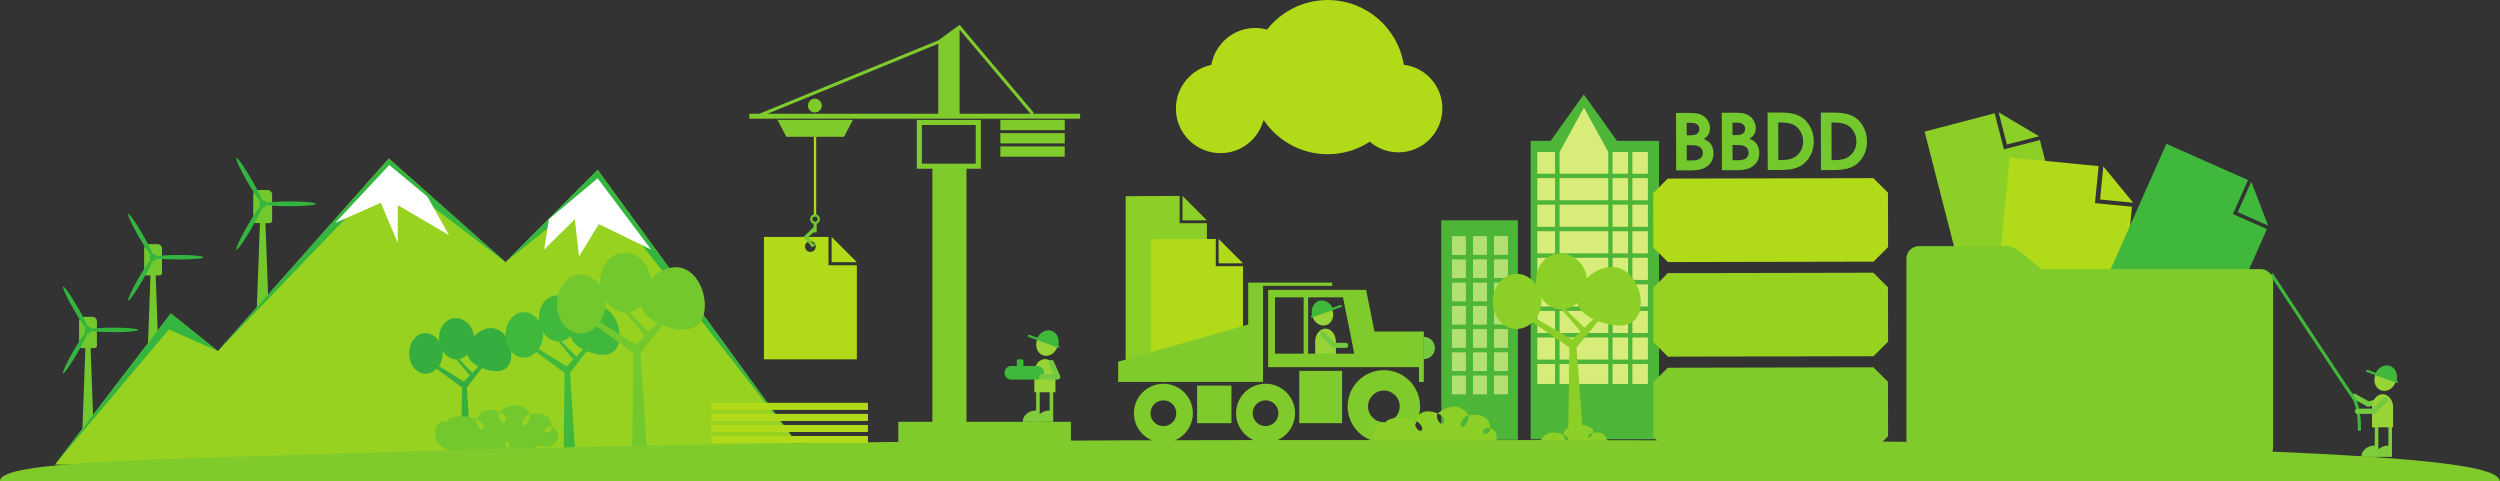 <?xml version="1.0" encoding="UTF-8" standalone="no"?>
<svg
   xmlns:dc="http://purl.org/dc/elements/1.1/"
   xmlns:cc="http://creativecommons.org/ns#"
   xmlns:rdf="http://www.w3.org/1999/02/22-rdf-syntax-ns#"
   xmlns:svg="http://www.w3.org/2000/svg"
   xmlns="http://www.w3.org/2000/svg"
   viewBox="0 0 4387.413 844.493"
   height="844.493"
   width="4387.413"
   xml:space="preserve"
   id="svg2"
   version="1.1"><rect x="0" y="0" width="4387.413" height="844.493" fill="#333333" stroke="none"/><defs
     id="defs6" /><g
     transform="matrix(1.333,0,0,-1.333,0,844.493)"
     id="g10"><g
       transform="scale(0.1)"
       id="g12"><path
         id="path14"
         style="fill:#73c82e;fill-opacity:1;fill-rule:nonzero;stroke:none"
         d="m 3582.97,3433.08 c 0,-34.18 -27.66,-35.49 -61.84,-35.49 h -125.16 c -34.13,0 -61.8,1.31 -61.8,35.49 v 338.86 c 0,34.18 27.67,61.93 61.8,61.93 h 125.16 c 34.18,0 61.84,-27.75 61.84,-61.93 v -338.86" /><path
         id="path16"
         style="fill:#73c82e;fill-opacity:1;fill-rule:nonzero;stroke:none"
         d="m 3546.23,1997.78 h -175.27 l 58.42,1593.94 h 58.44 l 58.41,-1593.94" /><path
         id="path18"
         style="fill:#34b540;fill-opacity:1;fill-rule:nonzero;stroke:none"
         d="m 3810.85,3620.08 c -192.34,0 -348.3,14.26 -348.3,31.74 0,17.4 155.96,31.67 348.3,31.67 192.26,0 348.13,-14.27 348.13,-31.67 0,-17.48 -155.87,-31.74 -348.13,-31.74" /><path
         id="path20"
         style="fill:#34b540;fill-opacity:1;fill-rule:nonzero;stroke:none"
         d="m 3313.7,3969.56 c 96.19,-166.39 161.9,-308.6 146.73,-317.39 -15.18,-8.69 -105.42,119.16 -201.57,285.73 -96.15,166.55 -161.83,308.59 -146.65,317.37 15.14,8.7 105.37,-119.24 201.49,-285.71" /><path
         id="path22"
         style="fill:#34b540;fill-opacity:1;fill-rule:nonzero;stroke:none"
         d="m 3258.9,3365.59 c 96.15,166.65 186.39,294.41 201.53,285.72 15.17,-8.62 -50.54,-150.82 -146.69,-317.38 -96.16,-166.47 -186.39,-294.52 -201.53,-285.73 -15.18,8.79 50.5,150.91 146.69,317.39" /><path
         id="path24"
         style="fill:#34b540;fill-opacity:1;fill-rule:nonzero;stroke:none"
         d="m 3460.43,3602.85 c -26.76,0 -48.45,21.75 -48.45,48.46 0,26.78 21.69,48.53 48.45,48.53 26.74,0 48.44,-21.75 48.44,-48.53 0,-26.71 -21.7,-48.46 -48.44,-48.46" /><path
         id="path26"
         style="fill:#73c82e;fill-opacity:1;fill-rule:nonzero;stroke:none"
         d="m 2132.94,2742.21 c 0,-32.16 -26.09,-33.47 -58.36,-33.47 h -118.24 c -32.23,0 -58.37,1.31 -58.37,33.47 v 320.08 c 0,32.28 26.14,58.45 58.37,58.45 h 118.24 c 32.27,0 58.36,-26.17 58.36,-58.45 v -320.08" /><path
         id="path28"
         style="fill:#73c82e;fill-opacity:1;fill-rule:nonzero;stroke:none"
         d="m 2098.23,1386.77 h -165.51 l 55.14,1505.32 h 55.19 l 55.18,-1505.32" /><path
         id="path30"
         style="fill:#34b540;fill-opacity:1;fill-rule:nonzero;stroke:none"
         d="m 2348.12,2918.95 c -181.62,0 -328.86,13.31 -328.86,29.85 0,16.52 147.24,29.91 328.86,29.91 181.61,0 328.85,-13.39 328.85,-29.91 0,-16.54 -147.24,-29.85 -328.85,-29.85" /><path
         id="path32"
         style="fill:#34b540;fill-opacity:1;fill-rule:nonzero;stroke:none"
         d="m 1878.66,3248.95 c 90.81,-157.25 152.87,-291.46 138.56,-299.72 -14.36,-8.27 -99.51,112.54 -190.4,269.79 -90.76,157.35 -152.77,291.65 -138.51,299.81 14.35,8.28 99.55,-112.54 190.35,-269.88" /><path
         id="path34"
         style="fill:#34b540;fill-opacity:1;fill-rule:nonzero;stroke:none"
         d="m 1826.91,2678.54 c 90.85,157.27 176.05,278.08 190.31,269.81 14.31,-8.26 -47.75,-142.39 -138.56,-299.62 -90.8,-157.35 -176,-278.24 -190.35,-269.98 -14.26,8.26 47.75,142.45 138.6,299.79" /><path
         id="path36"
         style="fill:#34b540;fill-opacity:1;fill-rule:nonzero;stroke:none"
         d="m 2017.22,2902.61 c -25.23,0 -45.76,20.52 -45.76,45.74 0,25.41 20.53,45.76 45.76,45.76 25.26,0 45.7,-20.35 45.7,-45.76 0,-25.22 -20.44,-45.74 -45.7,-45.74" /><path
         id="path38"
         style="fill:#73c82e;fill-opacity:1;fill-rule:nonzero;stroke:none"
         d="m 1276.04,1785.57 c 0,-32.36 -26.18,-33.66 -58.41,-33.66 h -118.28 c -32.23,0 -58.36,1.3 -58.36,33.66 v 319.9 c 0,32.25 26.13,58.36 58.36,58.36 h 118.28 c 32.23,0 58.41,-26.11 58.41,-58.36 v -319.9" /><path
         id="path40"
         style="fill:#73c82e;fill-opacity:1;fill-rule:nonzero;stroke:none"
         d="m 1241.29,429.84 h -165.51 l 55.14,1505.41 h 55.19 l 55.18,-1505.41" /><path
         id="path42"
         style="fill:#34b540;fill-opacity:1;fill-rule:nonzero;stroke:none"
         d="m 1491.18,1962.04 c -181.62,0 -328.82,13.41 -328.82,29.92 0,16.52 147.2,29.93 328.82,29.93 181.65,0 328.85,-13.41 328.85,-29.93 0,-16.51 -147.2,-29.92 -328.85,-29.92" /><path
         id="path44"
         style="fill:#34b540;fill-opacity:1;fill-rule:nonzero;stroke:none"
         d="m 1021.72,2292.2 c 90.81,-157.24 152.86,-291.63 138.55,-299.8 -14.35,-8.26 -99.54,112.55 -190.344,269.79 -90.805,157.34 -152.821,291.56 -138.547,299.82 14.34,8.18 99.539,-112.63 190.341,-269.81" /><path
         id="path46"
         style="fill:#34b540;fill-opacity:1;fill-rule:nonzero;stroke:none"
         d="m 969.926,1721.71 c 90.844,157.26 176.034,278.08 190.344,269.82 14.31,-8.18 -47.74,-142.48 -138.55,-299.64 C 930.918,1534.63 845.719,1413.74 831.379,1422 c -14.274,8.25 47.742,142.47 138.547,299.71" /><path
         id="path48"
         style="fill:#34b540;fill-opacity:1;fill-rule:nonzero;stroke:none"
         d="m 1160.27,1945.76 c -25.27,0 -45.79,20.53 -45.79,45.77 0,25.29 20.52,45.82 45.79,45.82 25.23,0 45.76,-20.53 45.76,-45.82 0,-25.24 -20.53,-45.77 -45.76,-45.77" /><path
         id="path50"
         style="fill:#97d221;fill-opacity:1;fill-rule:nonzero;stroke:none"
         d="M 10456.4,548.41 7868.3,4099.5 6655.26,2883.64 5118.95,4248.31 2868.72,1712.86 2248.83,2208.78 723.918,218.852 H 10456.4 V 548.41" /><g
         transform="scale(1.226)"
         id="g52"><path
           id="path54"
           style="fill:#4db538;fill-opacity:1;fill-rule:nonzero;stroke:none"
           d="m 16300,444.81 h -822.5 V 2801.68 H 16300 V 444.81" /></g><g
         transform="scale(1.184)"
         id="g56"><path
           id="path58"
           style="fill:#b3e072;fill-opacity:1;fill-rule:nonzero;stroke:none"
           d="m 16300,2516.19 h -155.1 v 207.95 h 155.1 v -207.95" /></g><g
         transform="scale(1.201)"
         id="g60"><path
           id="path62"
           style="fill:#b3e072;fill-opacity:1;fill-rule:nonzero;stroke:none"
           d="m 16300,2481.17 h -153 v 205.06 h 153 v -205.06" /></g><g
         transform="scale(1.218)"
         id="g64"><path
           id="path66"
           style="fill:#b3e072;fill-opacity:1;fill-rule:nonzero;stroke:none"
           d="m 16300,2447.11 h -151 v 202.25 h 151 v -202.25" /></g><g
         transform="scale(1.184)"
         id="g68"><path
           id="path70"
           style="fill:#b3e072;fill-opacity:1;fill-rule:nonzero;stroke:none"
           d="m 16300,2257.85 h -155.1 v 207.95 h 155.1 v -207.95" /></g><g
         transform="scale(1.201)"
         id="g72"><path
           id="path74"
           style="fill:#b3e072;fill-opacity:1;fill-rule:nonzero;stroke:none"
           d="m 16300,2226.43 h -153 v 205.06 h 153 v -205.06" /></g><g
         transform="scale(1.218)"
         id="g76"><path
           id="path78"
           style="fill:#b3e072;fill-opacity:1;fill-rule:nonzero;stroke:none"
           d="m 16300,2195.87 h -151 v 202.24 h 151 v -202.24" /></g><g
         transform="scale(1.184)"
         id="g80"><path
           id="path82"
           style="fill:#b3e072;fill-opacity:1;fill-rule:nonzero;stroke:none"
           d="m 16300,1999.6 h -155.1 v 207.86 H 16300 V 1999.6" /></g><g
         transform="scale(1.201)"
         id="g84"><path
           id="path86"
           style="fill:#b3e072;fill-opacity:1;fill-rule:nonzero;stroke:none"
           d="m 16300,1971.77 h -153 v 204.97 h 153 v -204.97" /></g><g
         transform="scale(1.218)"
         id="g88"><path
           id="path90"
           style="fill:#b3e072;fill-opacity:1;fill-rule:nonzero;stroke:none"
           d="m 16300,1944.71 h -151 v 202.16 h 151 v -202.16" /></g><g
         transform="scale(1.184)"
         id="g92"><path
           id="path94"
           style="fill:#b3e072;fill-opacity:1;fill-rule:nonzero;stroke:none"
           d="m 16300,1741.27 h -155.1 v 207.88 h 155.1 v -207.88" /></g><g
         transform="scale(1.201)"
         id="g96"><path
           id="path98"
           style="fill:#b3e072;fill-opacity:1;fill-rule:nonzero;stroke:none"
           d="m 16300,1717.04 h -153 v 204.98 h 153 v -204.98" /></g><g
         transform="scale(1.218)"
         id="g100"><path
           id="path102"
           style="fill:#b3e072;fill-opacity:1;fill-rule:nonzero;stroke:none"
           d="m 16300,1693.47 h -151 v 202.17 h 151 v -202.17" /></g><g
         transform="scale(1.184)"
         id="g104"><path
           id="path106"
           style="fill:#b3e072;fill-opacity:1;fill-rule:nonzero;stroke:none"
           d="m 16300,1482.85 h -155.1 v 207.97 h 155.1 v -207.97" /></g><g
         transform="scale(1.201)"
         id="g108"><path
           id="path110"
           style="fill:#b3e072;fill-opacity:1;fill-rule:nonzero;stroke:none"
           d="m 16300,1462.22 h -153 v 205.07 h 153 v -205.07" /></g><g
         transform="scale(1.218)"
         id="g112"><path
           id="path114"
           style="fill:#b3e072;fill-opacity:1;fill-rule:nonzero;stroke:none"
           d="m 16300,1442.15 h -151 v 202.25 h 151 v -202.25" /></g><g
         transform="scale(1.184)"
         id="g116"><path
           id="path118"
           style="fill:#b3e072;fill-opacity:1;fill-rule:nonzero;stroke:none"
           d="m 16300,1224.68 h -155.1 v 207.79 h 155.1 v -207.79" /></g><g
         transform="scale(1.201)"
         id="g120"><path
           id="path122"
           style="fill:#b3e072;fill-opacity:1;fill-rule:nonzero;stroke:none"
           d="m 16300,1207.64 h -153 v 204.9 h 153 v -204.9" /></g><g
         transform="scale(1.218)"
         id="g124"><path
           id="path126"
           style="fill:#b3e072;fill-opacity:1;fill-rule:nonzero;stroke:none"
           d="m 16300,1191.06 h -151 v 202.09 h 151 v -202.09" /></g><g
         transform="scale(1.184)"
         id="g128"><path
           id="path130"
           style="fill:#b3e072;fill-opacity:1;fill-rule:nonzero;stroke:none"
           d="m 16300,966.273 h -155.1 V 1174.21 H 16300 V 966.273" /></g><g
         transform="scale(1.201)"
         id="g132"><path
           id="path134"
           style="fill:#b3e072;fill-opacity:1;fill-rule:nonzero;stroke:none"
           d="m 16300,952.825 h -153 v 205.045 h 153 V 952.825" /></g><g
         transform="scale(1.218)"
         id="g136"><path
           id="path138"
           style="fill:#b3e072;fill-opacity:1;fill-rule:nonzero;stroke:none"
           d="m 16300,939.747 h -151 v 202.233 h 151 V 939.747" /></g><g
         transform="scale(1.34)"
         id="g140"><path
           id="path142"
           style="fill:#4db538;fill-opacity:1;fill-rule:nonzero;stroke:none"
           d="m 15234.6,3343.59 326.1,456.62 326.2,-456.62 H 16300 V 411.834 H 15038.9 V 3343.59 h 195.7" /></g><g
         transform="scale(1.315)"
         id="g144"><path
           id="path146"
           style="fill:#d8ec79;fill-opacity:1;fill-rule:nonzero;stroke:none"
           d="m 16144.8,3034.37 v -221.61 h 155.2 v 221.61 h -155.2" /></g><g
         transform="scale(1.315)"
         id="g148"><path
           id="path150"
           style="fill:#d8ec79;fill-opacity:1;fill-rule:nonzero;stroke:none"
           d="m 16144.8,2502.59 v -221.54 h 155.2 v 221.54 h -155.2" /></g><g
         transform="scale(1.256)"
         id="g152"><path
           id="path154"
           style="fill:#d8ec79;fill-opacity:1;fill-rule:nonzero;stroke:none"
           d="m 16300,1831.47 v 232.01 h -185.6 v -232.01 h 185.6" /></g><g
         transform="scale(1.299)"
         id="g156"><path
           id="path158"
           style="fill:#d8ec79;fill-opacity:1;fill-rule:nonzero;stroke:none"
           d="m 15806.6,2847.61 h 493.4 v 224.36 h -493.4 v -224.36" /></g><g
         transform="scale(1.256)"
         id="g160"><path
           id="path162"
           style="fill:#d8ec79;fill-opacity:1;fill-rule:nonzero;stroke:none"
           d="m 16114.4,2944.86 h 185.6 v 232.02 h -185.6 v -232.02" /></g><g
         transform="scale(1.256)"
         id="g164"><path
           id="path166"
           style="fill:#d8ec79;fill-opacity:1;fill-rule:nonzero;stroke:none"
           d="m 16300,2109.83 v 231.94 h -185.6 v -231.94 h 185.6" /></g><g
         transform="scale(1.256)"
         id="g168"><path
           id="path170"
           style="fill:#d8ec79;fill-opacity:1;fill-rule:nonzero;stroke:none"
           d="m 16300,2388.18 v 231.94 h -185.6 v -231.94 h 185.6" /></g><g
         transform="scale(1.256)"
         id="g172"><path
           id="path174"
           style="fill:#d8ec79;fill-opacity:1;fill-rule:nonzero;stroke:none"
           d="m 16300,2666.59 v 231.94 h -185.6 v -231.94 h 185.6" /></g><g
         transform="scale(1.315)"
         id="g176"><path
           id="path178"
           style="fill:#d8ec79;fill-opacity:1;fill-rule:nonzero;stroke:none"
           d="m 16144.8,2768.51 v -221.54 h 155.2 v 221.54 h -155.2" /></g><g
         transform="scale(1.299)"
         id="g180"><path
           id="path182"
           style="fill:#d8ec79;fill-opacity:1;fill-rule:nonzero;stroke:none"
           d="m 16300,2309.31 v 224.29 h -493.4 v -224.29 h 493.4" /></g><g
         transform="scale(1.299)"
         id="g184"><path
           id="path186"
           style="fill:#d8ec79;fill-opacity:1;fill-rule:nonzero;stroke:none"
           d="m 15806.6,2802.81 v -224.28 h 493.4 v 224.28 h -493.4" /></g><g
         transform="scale(1.331)"
         id="g188"><path
           id="path190"
           style="fill:#d8ec79;fill-opacity:1;fill-rule:nonzero;stroke:none"
           d="m 16300,3041.43 v 215.06 h -153.2 v -215.06 h 153.2" /></g><g
         transform="scale(1.299)"
         id="g192"><path
           id="path194"
           style="fill:#d8ec79;fill-opacity:1;fill-rule:nonzero;stroke:none"
           d="m 16300,2040.16 v 224.28 h -493.4 v -224.28 h 493.4" /></g><g
         transform="scale(1.315)"
         id="g196"><path
           id="path198"
           style="fill:#d8ec79;fill-opacity:1;fill-rule:nonzero;stroke:none"
           d="m 16144.8,2236.72 v -221.53 h 155.2 v 221.53 h -155.2" /></g><g
         transform="scale(1.315)"
         id="g200"><path
           id="path202"
           style="fill:#d8ec79;fill-opacity:1;fill-rule:nonzero;stroke:none"
           d="m 16300,1705.01 h -155.2 v -221.55 h 155.2 v 221.55" /></g><g
         transform="scale(1.315)"
         id="g204"><path
           id="path206"
           style="fill:#d8ec79;fill-opacity:1;fill-rule:nonzero;stroke:none"
           d="m 16144.8,1970.92 v -221.61 h 155.2 v 221.61 h -155.2" /></g><g
         transform="scale(1.299)"
         id="g208"><path
           id="path210"
           style="fill:#d8ec79;fill-opacity:1;fill-rule:nonzero;stroke:none"
           d="m 16300,1770.98 v 224.36 h -493.4 v -224.36 h 493.4" /></g><g
         transform="scale(1.299)"
         id="g212"><path
           id="path214"
           style="fill:#d8ec79;fill-opacity:1;fill-rule:nonzero;stroke:none"
           d="m 16300,1501.84 v 224.29 h -493.4 v -224.29 h 493.4" /></g><g
         transform="scale(1.331)"
         id="g216"><path
           id="path218"
           style="fill:#d8ec79;fill-opacity:1;fill-rule:nonzero;stroke:none"
           d="m 16146.8,1947.09 v -218.92 h 153.2 v 218.92 h -153.2" /></g><g
         transform="scale(1.299)"
         id="g220"><path
           id="path222"
           style="fill:#d8ec79;fill-opacity:1;fill-rule:nonzero;stroke:none"
           d="m 16300,3116.78 v 220.4 l -246.7,448.71 -246.7,-448.71 v -220.4 h 493.4" /></g><g
         transform="scale(1.256)"
         id="g224"><path
           id="path226"
           style="fill:#d8ec79;fill-opacity:1;fill-rule:nonzero;stroke:none"
           d="m 16114.4,1228.38 v -209.09 h 185.6 v 209.09 h -185.6" /></g><g
         transform="scale(1.331)"
         id="g228"><path
           id="path230"
           style="fill:#d8ec79;fill-opacity:1;fill-rule:nonzero;stroke:none"
           d="m 16146.8,2997.7 v -218.94 h 153.2 v 218.94 h -153.2" /></g><g
         transform="scale(1.315)"
         id="g232"><path
           id="path234"
           style="fill:#d8ec79;fill-opacity:1;fill-rule:nonzero;stroke:none"
           d="m 16300,3078.64 v 217.69 h -155.2 v -217.69 h 155.2" /></g><g
         transform="scale(1.256)"
         id="g236"><path
           id="path238"
           style="fill:#d8ec79;fill-opacity:1;fill-rule:nonzero;stroke:none"
           d="m 16300,3223.23 v 227.92 h -185.6 v -227.92 h 185.6" /></g><g
         transform="scale(1.331)"
         id="g240"><path
           id="path242"
           style="fill:#d8ec79;fill-opacity:1;fill-rule:nonzero;stroke:none"
           d="M 16146.8,1159.09 V 961.798 h 153.2 v 197.292 h -153.2" /></g><g
         transform="scale(1.256)"
         id="g244"><path
           id="path246"
           style="fill:#d8ec79;fill-opacity:1;fill-rule:nonzero;stroke:none"
           d="m 16300,1553.14 v 231.94 h -185.6 v -231.94 h 185.6" /></g><g
         transform="scale(1.299)"
         id="g248"><path
           id="path250"
           style="fill:#d8ec79;fill-opacity:1;fill-rule:nonzero;stroke:none"
           d="M 15806.6,1187.81 V 985.628 h 493.4 v 202.182 h -493.4" /></g><g
         transform="scale(1.315)"
         id="g252"><path
           id="path254"
           style="fill:#d8ec79;fill-opacity:1;fill-rule:nonzero;stroke:none"
           d="M 16144.8,1173.27 V 973.565 h 155.2 v 199.705 h -155.2" /></g><g
         transform="scale(1.331)"
         id="g256"><path
           id="path258"
           style="fill:#d8ec79;fill-opacity:1;fill-rule:nonzero;stroke:none"
           d="m 16300,1421.74 h -153.2 v -218.87 h 153.2 v 218.87" /></g><g
         transform="scale(1.315)"
         id="g260"><path
           id="path262"
           style="fill:#d8ec79;fill-opacity:1;fill-rule:nonzero;stroke:none"
           d="m 16300,1439.14 h -155.2 v -221.56 h 155.2 v 221.56" /></g><g
         transform="scale(1.299)"
         id="g264"><path
           id="path266"
           style="fill:#d8ec79;fill-opacity:1;fill-rule:nonzero;stroke:none"
           d="m 16300,1456.97 h -493.4 v -224.3 h 493.4 v 224.3" /></g><g
         transform="scale(1.331)"
         id="g268"><path
           id="path270"
           style="fill:#d8ec79;fill-opacity:1;fill-rule:nonzero;stroke:none"
           d="m 16146.8,2735.05 v -218.86 h 153.2 v 218.86 h -153.2" /></g><g
         transform="scale(1.256)"
         id="g272"><path
           id="path274"
           style="fill:#d8ec79;fill-opacity:1;fill-rule:nonzero;stroke:none"
           d="m 16300,1274.77 v 231.96 h -185.6 v -231.96 h 185.6" /></g><g
         transform="scale(1.331)"
         id="g276"><path
           id="path278"
           style="fill:#d8ec79;fill-opacity:1;fill-rule:nonzero;stroke:none"
           d="m 16146.8,1684.4 v -218.87 h 153.2 v 218.87 h -153.2" /></g><g
         transform="scale(1.331)"
         id="g280"><path
           id="path282"
           style="fill:#d8ec79;fill-opacity:1;fill-rule:nonzero;stroke:none"
           d="m 16146.8,2472.34 v -218.86 h 153.2 v 218.86 h -153.2" /></g><g
         transform="scale(1.331)"
         id="g284"><path
           id="path286"
           style="fill:#d8ec79;fill-opacity:1;fill-rule:nonzero;stroke:none"
           d="m 16146.8,2209.69 v -218.86 h 153.2 v 218.86 h -153.2" /></g><g
         transform="scale(1.647)"
         id="g288"><path
           id="path290"
           style="fill:#8bcf27;fill-opacity:1;fill-rule:nonzero;stroke:none"
           d="m 15976.2,2949.03 66.1,-257.69 257.7,66.02 -323.8,191.67" /></g><g
         transform="scale(1.673)"
         id="g292"><path
           id="path294"
           style="fill:#8bcf27;fill-opacity:1;fill-rule:nonzero;stroke:none"
           d="m 15769.4,2611.83 -72.7,283.51 -551.2,-144.33 319.8,-1248.17 834.7,216.85 -247.2,964.77 -283.4,-72.63" /></g><g
         transform="scale(1.723)"
         id="g296"><path
           id="path298"
           style="fill:#b1da18;fill-opacity:1;fill-rule:nonzero;stroke:none"
           d="m 16071.6,2405.56 -24.8,-253.11 253.2,-24.7 -228.4,277.81" /></g><g
         transform="scale(1.722)"
         id="g300"><path
           id="path302"
           style="fill:#b1da18;fill-opacity:1;fill-rule:nonzero;stroke:none"
           d="m 16017.1,2126.01 27.7,282.86 -679.6,66.36 -121.5,-1245.72 962.4,-93.87 93.9,962.8 -282.9,27.57" /></g><g
         transform="scale(1.832)"
         id="g304"><path
           id="path306"
           style="fill:#40b83c;fill-opacity:1;fill-rule:nonzero;stroke:none"
           d="m 16178.4,2152.45 -97,-218.64 218.6,-97.04 -121.6,315.68" /></g><g
         transform="scale(1.831)"
         id="g308"><path
           id="path310"
           style="fill:#40b83c;fill-opacity:1;fill-rule:nonzero;stroke:none"
           d="m 16055.6,1920.91 108.4,244.4 -587,260.6 -477.7,-1076.27 831.4,-369.015 369.3,831.825 -244.4,108.46" /></g><g
         transform="scale(1.935)"
         id="g312"><path
           id="path314"
           style="fill:#98d435;fill-opacity:1;fill-rule:nonzero;stroke:none"
           d="m 16162.6,727.281 c -0.5,-1.259 -1.1,-2.521 -1.6,-3.777 -16.2,-44.497 1.5,-91.87 39.6,-105.711 38.1,-13.798 82,11.014 98.2,55.552 0.4,1.302 0.8,2.557 1.2,3.876 l -137.4,50.06" /></g><g
         transform="scale(1.928)"
         id="g316"><path
           id="path318"
           style="fill:#73c93f;fill-opacity:1;fill-rule:nonzero;stroke:none"
           d="m 16297.4,562.068 c -2.8,9.522 -12.9,15.015 -22.5,12.318 l -100,-28.839 -91.1,50.441 c -8.7,4.835 -19.6,1.719 -24.4,-6.996 -4.9,-8.651 -1.7,-19.663 6.9,-24.491 l 97.7,-53.995 c 5.2,-2.899 9.9,-2.717 13.7,-1.576 l 107.3,30.845 c 9.6,2.749 15,12.681 12.4,22.293" /></g><g
         transform="scale(1.921)"
         id="g320"><path
           id="path322"
           style="fill:#7fcd3c;fill-opacity:1;fill-rule:nonzero;stroke:none"
           d="M 16275.4,379.85 V 244.278 c -51.1,0 -92.4,-34.744 -92.4,-77.621 h 117 V 379.85 h -24.6" /></g><g
         transform="scale(1.932)"
         id="g324"><path
           id="path326"
           style="fill:#7fcd3c;fill-opacity:1;fill-rule:nonzero;stroke:none"
           d="M 16275.6,377.706 V 242.899 c -50.9,0 -92,-34.548 -92,-77.183 h 116.4 v 211.99 h -24.4" /></g><g
         transform="scale(1.933)"
         id="g328"><path
           id="path330"
           style="fill:#98d435;fill-opacity:1;fill-rule:nonzero;stroke:none"
           d="m 16300,501.371 c 0,50.428 -32.3,91.318 -72.2,91.318 -39.9,0 -72.2,-40.89 -72.2,-91.318 V 366.823 h 143.7 v 122.125 c 0.4,4.105 0.7,8.239 0.7,12.423" /></g><g
         transform="scale(1.937)"
         id="g332"><path
           id="path334"
           style="fill:#40b83c;fill-opacity:1;fill-rule:nonzero;stroke:none"
           d="m 16293.1,683.427 -3.4,1.214 c 10.3,42.786 -8.1,85.406 -44.4,98.659 -36.4,13.195 -77.9,-7.589 -97.5,-46.977 l -54.9,19.98 c -4,1.434 -8.3,-0.573 -9.7,-4.534 -1.5,-3.954 0.6,-8.301 4.5,-9.747 l 200.3,-72.876 c 3.9,-1.44 8.2,0.539 9.6,4.534 1.5,3.898 -0.5,8.307 -4.5,9.747" /></g><g
         transform="scale(1.906)"
         id="g336"><path
           id="path338"
           style="fill:none;stroke:#40b83c;stroke-width:21.577;stroke-linecap:butt;stroke-linejoin:miter;stroke-miterlimit:10;stroke-dasharray:none;stroke-opacity:1"
           d="m 15689.8,1430.39 c 0,0 534.7,-813.002 556.7,-839.708 22,-26.701 53.5,-92.561 50.6,-241.777" /></g><g
         transform="scale(1.929)"
         id="g340"><path
           id="path342"
           style="fill:#73c93f;fill-opacity:1;fill-rule:nonzero;stroke:none"
           d="m 16293,569.113 c -7,6.995 -18.5,6.995 -25.5,0 l -73.5,-73.582 h -104.2 c -9.9,0 -18,-8.077 -18,-17.943 0,-10.017 8.1,-18.006 18,-18.006 h 111.5 c 6.1,0 10,2.448 12.8,5.184 l 78.9,78.876 c 7,7.042 7,18.535 0,25.471" /></g><g
         transform="scale(1.836)"
         id="g344"><path
           id="path346"
           style="fill:#7fcb2b;fill-opacity:1;fill-rule:nonzero;stroke:none"
           d="m 16210.4,1520.79 h -1571.5 l -93.7,75.41 c -60.7,60.82 -125.9,89.63 -153,89.63 h -632.1 c -49.5,0 -89.6,-40.13 -89.6,-89.63 V 242.343 c 0,-49.457 40.1,-89.534 89.6,-89.534 h 2450.3 c 49.5,0 89.6,40.077 89.6,89.534 V 1431.28 c 0,49.39 -40.1,89.51 -89.6,89.51" /></g><g
         transform="scale(1.525)"
         id="g348"><path
           id="path350"
           style="fill:#b1da18;fill-opacity:1;fill-rule:nonzero;stroke:none"
           d="m 16300,2021.35 -125.4,-125.83 -1775.4,-3.71 -125.8,125.32 -1,469.57 125.3,125.89 1775.4,3.76 126,-125.37 0.9,-469.63" /></g><g
         transform="scale(1.525)"
         id="g352"><path
           id="path354"
           style="fill:#97d221;fill-opacity:1;fill-rule:nonzero;stroke:none"
           d="m 16300,1204.9 -125.4,-125.95 -1775.2,-3.69 -125.9,125.41 -0.9,469.42 125.4,125.98 1775.1,3.66 126,-125.31 0.9,-469.52" /></g><g
         transform="scale(1.525)"
         id="g356"><path
           id="path358"
           style="fill:#7fcb2b;fill-opacity:1;fill-rule:nonzero;stroke:none"
           d="m 16300,388.603 -125.4,-125.972 -1775,-3.712 -125.9,125.35 -0.9,469.476 125.4,125.919 1774.9,3.704 126,-125.402 0.9,-469.363" /></g><g
         transform="scale(1.384)"
         id="g360"><path
           id="path362"
           style="fill:#73c82e;fill-opacity:1;fill-rule:nonzero;stroke:none"
           d="m 16045.7,3051.15 51.3,0.12 c 33.1,0.06 58.1,6.04 74.9,17.79 17.9,12.63 26.7,30.47 26.7,53.71 0,23.25 -8.8,41.34 -26.4,54.22 -17.5,12.94 -41.9,19.35 -73.5,19.29 l -53.3,-0.13 z m -0.5,239.56 33.7,0.05 c 28,0.08 48.6,3.97 61.7,11.7 7.3,4.33 13.5,10.99 18.1,19.91 4.6,8.92 7,18.1 7,27.46 -0.1,18.9 -6.9,33.54 -20.5,43.85 -13.6,10.18 -33,15.26 -58.1,15.26 l -42.1,-0.13 z m -100.6,-334.24 -1.2,546.72 108.2,0.18 c 41.3,0.13 72.4,-1.75 93,-5.59 20.5,-3.83 39.5,-11.19 56.8,-22.18 19.6,-12.19 35.3,-28.7 47,-49.5 12,-21.62 18.2,-43.61 18.2,-66.04 0,-23.49 -4.9,-43.78 -14.7,-60.74 -9.9,-16.98 -25,-31.61 -45.6,-43.92 62.3,-22.3 93.5,-67.48 93.6,-135.57 0.1,-56.87 -23.5,-100.85 -71,-131.95 -31.4,-20.6 -77.6,-30.97 -138.1,-31.09 l -146.2,-0.32" /></g><g
         transform="scale(1.421)"
         id="g364"><path
           id="path366"
           style="fill:#73c82e;fill-opacity:1;fill-rule:nonzero;stroke:none"
           d="m 16052.2,2973.53 50,0.06 c 32.2,0.07 56.5,5.87 72.9,17.39 17.4,12.24 26.1,29.68 26,52.33 0,22.64 -8.6,40.21 -25.7,52.83 -17.1,12.54 -40.9,18.78 -71.6,18.73 l -51.9,-0.07 z m -0.5,233.39 32.8,0.07 c 27.3,0.05 47.2,3.79 60,11.37 7.4,4.17 13.2,10.66 17.8,19.35 4.5,8.75 6.7,17.69 6.7,26.81 0,18.42 -6.7,32.62 -20,42.66 -13.3,9.91 -32.1,14.94 -56.5,14.87 l -41.1,-0.05 z m -98,-325.69 -1.1,532.63 105.3,0.25 c 40.3,0.06 70.5,-1.77 90.5,-5.5 20.1,-3.68 38.6,-10.9 55.5,-21.55 19,-11.94 34.2,-28.04 45.8,-48.29 11.7,-21 17.6,-42.49 17.6,-64.34 0.1,-22.88 -4.7,-42.6 -14.2,-59.12 -9.7,-16.59 -24.5,-30.79 -44.4,-42.85 60.5,-21.72 90.9,-65.74 91.2,-132.08 0.1,-55.41 -23,-98.25 -69.2,-128.48 -30.8,-20.09 -75.5,-30.24 -134.6,-30.37 l -142.4,-0.3" /></g><g
         transform="scale(1.465)"
         id="g368"><path
           id="path370"
           style="fill:#73c82e;fill-opacity:1;fill-rule:nonzero;stroke:none"
           d="m 15981.5,2885.88 20.5,0.06 c 30.3,0.05 54.8,2.01 73.5,5.82 18.9,3.86 36.2,10.45 52.1,19.82 25.2,15.22 44.7,36.18 58.5,62.96 12.4,24.06 18.4,50.12 18.4,78.4 -0.1,40.38 -11.9,76.06 -35.4,107.07 -17.5,22.92 -39.4,39.31 -65.6,49.23 -26.4,9.92 -61.1,14.85 -104.5,14.78 l -18.2,-0.05 z m -95.6,-89.51 -1.1,516.79 117.4,0.25 c 77.5,0.11 138.2,-12.71 182.1,-38.66 35.4,-20.61 63.7,-51.49 84.7,-92.59 20.6,-40.56 30.8,-83.2 30.9,-127.86 0.1,-61.87 -18.1,-116.76 -54.5,-164.86 -24.5,-32.36 -55.6,-55.88 -93.6,-70.55 -37.9,-14.73 -86.7,-22.15 -146.2,-22.28 l -119.7,-0.24" /></g><g
         transform="scale(1.508)"
         id="g372"><path
           id="path374"
           style="fill:#73c82e;fill-opacity:1;fill-rule:nonzero;stroke:none"
           d="m 15990.7,2803.21 19.9,0.07 c 29.4,0.05 53.2,1.96 71.4,5.71 18.3,3.69 35.1,10.09 50.5,19.2 24.5,14.77 43.5,35.11 56.9,61.12 12,23.36 17.9,48.68 17.9,76.12 -0.1,39.22 -11.6,73.94 -34.5,103.98 -16.9,22.25 -38.2,38.17 -63.7,47.86 -25.4,9.63 -59.3,14.37 -101.5,14.3 l -17.6,-0.05 z m -92.9,-86.89 -1,501.82 113.9,0.22 c 75.3,0.18 134.3,-12.34 177,-37.53 34.3,-19.97 61.7,-49.95 82.2,-89.91 19.9,-39.39 29.9,-80.79 30,-124.16 0.1,-60.08 -17.5,-113.37 -52.9,-160.02 -23.8,-31.42 -54.1,-54.26 -90.9,-68.56 -36.9,-14.31 -84.2,-21.52 -142.1,-21.63 l -116.2,-0.23" /></g><g
         transform="scale(1.328)"
         id="g376"><path
           id="path378"
           style="fill:#8bcf27;fill-opacity:1;fill-rule:nonzero;stroke:none"
           d="m 15708.5,1521.44 -190.8,184.63 c 43.9,8.06 84.1,29.74 117.5,60.85 18.6,-67.45 79.3,-120.63 161.7,-159.81 z m -123,-117.03 -358.4,209.57 c 34.1,46.44 55.2,104.92 55.2,168.65 0,12.38 -1.2,24.49 -2.5,36.42 46.1,-69.23 119,-116.32 200.6,-116.64 l 189.1,-216.59 z m 467.3,707.18 c -112.8,36.1 -237.7,-17.02 -322.7,-99.53 -11.2,139.24 -130.7,245.26 -262.3,245.26 -138.2,0 -239.3,-121.23 -239.3,-270.87 0,-14.21 1.4,-28.16 3.3,-41.99 -46.5,67.6 -119.9,111.67 -197.4,111.67 -129.7,0 -234.9,-122.48 -234.9,-273.5 0,-151.03 105.2,-273.48 234.9,-273.48 58.8,0 115.3,25.41 159.4,67.13 l 364.4,-251.11 -11,-869.79 h 146.4 l -64.5,869.02 215.3,262.42 c 12.7,-4.79 25.6,-9.38 39.1,-13.63 169.4,-54.16 322.9,-43.22 369.7,103.1 46.8,146.22 -30.9,381.08 -200.4,435.3" /></g><g
         transform="scale(1.3)"
         id="g380"><path
           id="path382"
           style="fill:#8bcf27;fill-opacity:1;fill-rule:nonzero;stroke:none"
           d="m 16276.1,413.843 c -21.8,85.268 -91.1,90.015 -143.3,71.895 -16.7,-35.051 -38.4,-54.253 -49.3,-38.127 -9.1,13.518 17.9,37.736 49.2,38.127 4,14.398 3.6,29.03 -5.1,41.281 -24.6,34.57 -117.6,55.171 -193.6,37.261 -73,-17.204 -100.3,-57.938 -99.8,-92.844 35.1,-16.459 54.3,-38.259 38.2,-49.173 -13.6,-9.105 -37.7,17.934 -38.2,49.173 -37.1,17.516 -91.7,29.214 -141.7,16.51 -89.8,-22.864 -143.5,-134.426 -24.5,-184.542 150,-63.144 311.1,-27.487 344.7,0 76.2,-23.81 287.3,16.663 263.4,110.439" /></g><g
         transform="scale(1.078)"
         id="g384"><path
           id="path386"
           style="fill:#98d435;fill-opacity:1;fill-rule:nonzero;stroke:none"
           d="m 16268.7,2099.58 c 1,-2.18 2,-4.3 2.8,-6.45 28.5,-78.18 -2.6,-161.24 -69.3,-185.6 -66.9,-24.29 -144.1,19.33 -172.5,97.42 -0.9,2.26 -1.5,4.6 -2.2,6.85 l 241.2,87.78" /></g><g
         transform="scale(1.079)"
         id="g388"><path
           id="path390"
           style="fill:#98d435;fill-opacity:1;fill-rule:nonzero;stroke:none"
           d="m 16046.7,1702.08 c 0,88.39 56.8,160.09 126.8,160.09 69.8,0 126.5,-71.7 126.5,-160.09 v -236.05 h -251.9 v 214.35 c -0.8,7.09 -1.4,14.35 -1.4,21.7" /></g><g
         transform="scale(1.084)"
         id="g392"><path
           id="path394"
           style="fill:#40b83c;fill-opacity:1;fill-rule:nonzero;stroke:none"
           d="m 15930.4,2013.7 5.9,2 c -18,74.71 14.2,149.35 77.9,172.47 63.5,23.11 136,-13.24 170.3,-82.02 l 95.9,34.84 c 7,2.47 14.5,-1.05 17,-7.94 2.6,-6.83 -1.1,-14.62 -7.9,-17.02 l -350.1,-127.45 c -6.8,-2.39 -14.5,1.13 -17,7.96 -2.5,6.89 1,14.51 8,17.16" /></g><g
         transform="scale(1.089)"
         id="g396"><path
           id="path398"
           style="fill:#73c93f;fill-opacity:1;fill-rule:nonzero;stroke:none"
           d="m 15967.9,1800.59 c 12.1,12.13 31.8,12.13 44,0 l 127.4,-127.52 h 129.6 c 17.1,0 31.1,-13.98 31.1,-31.14 -0.1,-17.26 -14,-31.14 -31.1,-31.14 h -142.3 c -10.6,0 -17.3,4.32 -22.1,9.02 l -136.6,136.7 c -12.2,12.05 -12.2,31.93 0,44.08" /></g><g
         transform="scale(1.159)"
         id="g400"><path
           id="path402"
           style="fill:#73c93f;fill-opacity:1;fill-rule:nonzero;stroke:none"
           d="m 16173.2,1640.19 v -253.56 c 70,0 126.8,56.71 126.8,126.76 0,70.01 -56.8,126.8 -126.8,126.8" /></g><path
         id="path404"
         style="fill:#8bcf27;fill-opacity:1;fill-rule:nonzero;stroke:none"
         d="m 15568.4,3755.76 v -321.21 h 321.1 z" /><path
         id="path406"
         style="fill:#8bcf27;fill-opacity:1;fill-rule:nonzero;stroke:none"
         d="m 15530.6,3396.72 v 359.04 L 14820,3752.2 V 1414 l 1069.5,3.56 v 1979.16 h -358.9" /><g
         transform="scale(1.004)"
         id="g408"><path
           id="path410"
           style="fill:#b1da18;fill-opacity:1;fill-rule:nonzero;stroke:none"
           d="m 15980,3176.64 v -320.03 h 320 l -320,320.03" /></g><g
         transform="scale(1.004)"
         id="g412"><path
           id="path414"
           style="fill:#b1da18;fill-opacity:1;fill-rule:nonzero;stroke:none"
           d="m 15942.4,2819.01 v 357.63 l -853,-3.47 V 1598.5 l 1210.6,3.57 v 1216.94 h -357.6" /></g><g
         transform="scale(1.15)"
         id="g416"><path
           id="path418"
           style="fill:#7fcb2b;fill-opacity:1;fill-rule:nonzero;stroke:none"
           d="m 14976.1,1459.93 v 644.72 h 399.1 l 129.2,-644.72 z m -51.6,0 h -328.2 v 644.72 h 328.2 z m 810.8,253.67 -95.7,477.1 h -1121.5 v -885.16 h 1727.1 v -169.95 h 54.8 v 578.01 h -564.7" /></g><g
         transform="scale(1.084)"
         id="g420"><path
           id="path422"
           style="fill:#7fcb2b;fill-opacity:1;fill-rule:nonzero;stroke:none"
           d="m 16300,704.944 h -520.1 V 1340.04 H 16300 V 704.944" /></g><path
         id="path424"
         style="fill:#7fcb2b;fill-opacity:1;fill-rule:nonzero;stroke:none"
         d="m 16212.8,763.93 h -452.2 v 494.73 h 452.2 V 763.93" /><g
         transform="scale(1.076)"
         id="g426"><path
           id="path428"
           style="fill:#7fcb2b;fill-opacity:1;fill-rule:nonzero;stroke:none"
           d="m 15454.2,1214.53 h -1772.9 v 248.17 l 1591.3,454.3 v 513.24 H 16300 v -39.96 h -845.8 V 1214.53" /></g><path
         id="path430"
         style="fill:#7fcb2b;fill-opacity:1;fill-rule:nonzero;stroke:none"
         d="m 15316.8,725.309 c -93.6,0 -169.6,75.941 -169.6,169.621 0,93.558 76,169.58 169.6,169.58 93.7,0 169.6,-76.022 169.6,-169.58 0,-93.68 -75.9,-169.621 -169.6,-169.621 z m 0,557.621 c -214.2,0 -388,-173.63 -388,-388 0,-214.34 173.8,-388.121 388,-388.121 214.3,0 388.1,173.781 388.1,388.121 0,214.37 -173.8,388 -388.1,388" /><g
         transform="scale(1.046)"
         id="g432"><path
           id="path434"
           style="fill:#7fcb2b;fill-opacity:1;fill-rule:nonzero;stroke:none"
           d="m 15928.9,693.623 c -89.6,0 -162.1,72.624 -162.1,162.211 0,89.472 72.5,162.176 162.1,162.176 89.6,0 162.1,-72.704 162.1,-162.176 0,-89.587 -72.5,-162.211 -162.1,-162.211 z m 0,533.257 c -204.9,0 -371.1,-166.04 -371.1,-371.046 0,-204.976 166.2,-371.166 371.1,-371.166 204.9,0 371.1,166.19 371.1,371.166 0,205.006 -166.2,371.046 -371.1,371.046" /></g><g
         transform="scale(1.147)"
         id="g436"><path
           id="path438"
           style="fill:#7fcb2b;fill-opacity:1;fill-rule:nonzero;stroke:none"
           d="m 15884.2,677.196 c -100.4,0 -181.7,81.365 -181.7,181.611 0,100.388 81.3,181.843 181.7,181.843 100.4,0 181.8,-81.455 181.8,-181.843 0,-100.246 -81.4,-181.611 -181.8,-181.611 z m 0,597.454 c -229.6,0 -415.7,-186.24 -415.7,-415.843 0,-229.515 186.1,-415.598 415.7,-415.598 229.7,0 415.8,186.083 415.8,415.598 0,229.603 -186.1,415.843 -415.8,415.843" /></g><g
         transform="scale(1.213)"
         id="g440"><path
           id="path442"
           style="fill:#8bcf27;fill-opacity:1;fill-rule:nonzero;stroke:none"
           d="m 16174.3,574.47 c 1.4,-44.304 -56.4,-83.974 -76.5,-47.619 -11,19.584 18.7,61.685 76.5,47.619 -4.8,159.438 -167.8,156.42 -234.9,140.219 13.3,-20.798 -34.9,-148.961 -77.8,-122.136 -25.3,15.763 10.7,106.073 77.8,122.136 -128.8,201.375 -335.1,20.711 -335.1,20.711 64.4,-25.585 95.8,-79.249 60,-107.929 -33.6,-26.805 -88.5,65.769 -60,107.929 -153.3,60.615 -218.5,-10.752 -241.1,-78.731 48.2,-18.717 88.9,-78.836 67.5,-104.291 -21.6,-25.527 -90.4,35.871 -67.5,104.291 -121.8,47.407 -292.3,44.675 -331.2,-25.172 -17.5,5.36 -91.4,18.643 -119.5,-91.304 -79.2,-308.753 674.5,-341.736 781.3,-199.952 -88.6,97.959 73.8,97.959 0,0 55.6,-61.62 256.3,-48.334 323.5,32.126 247,-84.567 282.7,171.7 157,202.103" /></g><path
         id="path444"
         style="fill:#98d435;fill-opacity:1;fill-rule:nonzero;stroke:none"
         d="m 13656.4,1869.3 c -1,-2.43 -2.1,-4.76 -3,-7.39 -31.4,-86 2.9,-177.6 76.5,-204.38 73.7,-26.79 158.7,21.39 190.1,107.52 0.9,2.43 1.6,5.11 2.4,7.47 l -266,96.78" /><path
         id="path446"
         style="fill:#7fcd3c;fill-opacity:1;fill-rule:nonzero;stroke:none"
         d="M 13641.2,1191.69 V 931.359 c -98,0 -177.5,-66.789 -177.5,-149.07 h 224.7 v 409.401 h -47.2" /><path
         id="path448"
         style="fill:#7fcd3c;fill-opacity:1;fill-rule:nonzero;stroke:none"
         d="M 13818.9,1191.69 V 931.359 c -98.1,0 -177.5,-66.789 -177.5,-149.07 h 224.8 v 409.401 h -47.3" /><path
         id="path450"
         style="fill:#98d435;fill-opacity:1;fill-rule:nonzero;stroke:none"
         d="m 13897.1,1431.55 c 0,97.42 -62.6,176.49 -139.7,176.49 -77.1,0 -139.7,-79.07 -139.7,-176.49 v -260.31 h 277.9 v 236.32 c 0.9,7.91 1.5,15.82 1.5,23.99" /><path
         id="path452"
         style="fill:#40b83c;fill-opacity:1;fill-rule:nonzero;stroke:none"
         d="m 13939.7,1785.73 -6.6,2.44 c 19.9,82.9 -15.6,165.42 -86.1,191.1 -70.5,25.55 -150.8,-14.63 -188.8,-91.09 l -106.2,38.7 c -7.7,2.98 -16.2,-1.11 -19,-8.77 -2.8,-7.56 1.2,-16.09 8.9,-18.87 l 387.7,-141.08 c 7.7,-2.78 16.2,1.14 18.9,8.78 2.9,7.66 -1.1,16.09 -8.8,18.79" /><path
         id="path454"
         style="fill:#40b83c;fill-opacity:1;fill-rule:nonzero;stroke:none"
         d="m 13657.3,1516.8 h -183 v 67.49 c 0,11.41 -9.2,20.53 -20.6,20.53 h -46.2 c -11.4,0 -20.6,-9.12 -20.6,-20.53 v -67.49 h -72.5 c -49.4,0 -89.4,-40.01 -89.4,-89.33 0,-49.41 40,-89.41 89.4,-89.41 h 342.9 c 49.4,0 89.3,40 89.3,89.41 0,49.32 -39.9,89.33 -89.3,89.33" /><path
         id="path456"
         style="fill:#73c93f;fill-opacity:1;fill-rule:nonzero;stroke:none"
         d="m 13955.5,1389.64 h 0.2 l -81.2,186.32 c -7.6,17.54 -28,25.56 -45.6,17.97 -17.6,-7.55 -25.6,-28.16 -17.9,-45.65 l 61.1,-140.72 -159.8,0.51 c -19.2,0 -34.8,-15.56 -34.9,-34.61 0,-19.15 15.5,-34.8 34.6,-34.88 l 213.1,-0.52 c 19.3,0 34.9,15.58 34.9,34.78 0,6.09 -1.8,11.84 -4.5,16.8" /><path
         id="path458"
         style="fill:#b1da18;fill-opacity:1;fill-rule:nonzero;stroke:none"
         d="m 10745.7,3499.36 h -30.7 v 1035.2 h 30.7 v -1035.2" /><path
         id="path460"
         style="fill:#b1da18;fill-opacity:1;fill-rule:nonzero;stroke:none"
         d="m 10948.8,3215.72 v -332.08 h 332 z" /><path
         id="path462"
         style="fill:#b1da18;fill-opacity:1;fill-rule:nonzero;stroke:none"
         d="m 10669.1,3018.81 c -38.9,0 -70.4,31.57 -70.4,70.45 0,38.97 31.5,70.36 70.4,70.36 38.9,0 70.3,-31.39 70.3,-70.36 0,-38.88 -31.4,-70.45 -70.3,-70.45 z m 238.6,196.91 h -850.3 v -1610.9 h 1223.4 v 1237.77 h -373.1 v 373.13" /><path
         id="path464"
         style="fill:#73c82e;fill-opacity:1;fill-rule:nonzero;stroke:none"
         d="m 10711.3,3275.13 h 40.7 v 125.15 h -40.7 v -54.88 l -132,-129.68 114.2,-139.16 41.4,37.57 -41.4,20.71 -49.6,80.88 67.4,59.41" /><path
         id="path466"
         style="fill:#73c82e;fill-opacity:1;fill-rule:nonzero;stroke:none"
         d="m 10730.4,3483.96 c -18.9,0 -34.2,-15.31 -34.2,-34.19 0,-18.78 15.3,-34 34.2,-34 18.8,0 34.1,15.22 34.1,34 0,18.88 -15.3,34.19 -34.1,34.19 z m 0,-99.16 c -35.8,0 -65,29.14 -65,64.97 0,35.93 29.2,64.99 65,64.99 35.8,0 64.9,-29.06 64.9,-64.99 0,-35.83 -29.1,-64.97 -64.9,-64.97" /><path
         id="path468"
         style="fill:#7fcb2b;fill-opacity:1;fill-rule:nonzero;stroke:none"
         d="m 13170.2,4272.4 h 847.7 v 135.43 h -847.7 V 4272.4" /><path
         id="path470"
         style="fill:#7fcb2b;fill-opacity:1;fill-rule:nonzero;stroke:none"
         d="m 14017.9,4757.48 h -847.7 v -135.52 h 847.7 v 135.52" /><path
         id="path472"
         style="fill:#7fcb2b;fill-opacity:1;fill-rule:nonzero;stroke:none"
         d="m 13170.2,4447.15 h 847.7 v 135.5 h -847.7 v -135.5" /><path
         id="path474"
         style="fill:#7fcb2b;fill-opacity:1;fill-rule:nonzero;stroke:none"
         d="m 10352.4,4534.56 h 760.2 l 116.6,222.92 h -993.3 l 116.5,-222.92" /><path
         id="path476"
         style="fill:#7fcb2b;fill-opacity:1;fill-rule:nonzero;stroke:none"
         d="m 12633.9,4837.93 v 1106.43 l 933.3,-1106.43 z m -280.9,0 h -2247.8 l 2247.8,921.79 z m 1241,0 16,12.96 -976.1,1157.22 -280.9,-204.04 -2356.13,-966.14 h -131.45 v -65.23 h 4354.98 v 65.23 H 13594" /><path
         id="path478"
         style="fill:#7fcb2b;fill-opacity:1;fill-rule:nonzero;stroke:none"
         d="m 10728,4854.37 c 50.3,0 91.1,40.8 91.1,91.06 0,50.28 -40.8,91.16 -91.1,91.16 -50.3,0 -91.1,-40.88 -91.1,-91.16 0,-50.26 40.8,-91.06 91.1,-91.06" /><path
         id="path480"
         style="fill:#7fcb2b;fill-opacity:1;fill-rule:nonzero;stroke:none"
         d="m 12137.5,4180.73 v 509.07 h 708.6 v -509.07 z m 586.9,-67.06 h 188.7 v 643.03 h -842.7 v -643.03 h 205.2 V 782.289 h -448.8 V 449.512 h 2272.5 V 782.289 H 12724.4 V 4113.67" /><path
         id="path482"
         style="fill:#34b540;fill-opacity:1;fill-rule:nonzero;stroke:none"
         d="M 10456.4,548.41 7868.3,4099.5 6655.26,2883.64 5118.95,4248.31 2868.72,1712.86 2248.83,2208.78 723.918,218.852 2224.04,1998.05 2868.72,1712.86 5118.95,4050.01 6655.26,2883.64 7868.3,3857.79 10456.4,548.41" /><path
         id="path484"
         style="fill:#ffffff;fill-opacity:1;fill-rule:nonzero;stroke:none"
         d="m 4412.3,3400.28 601.32,265.28 223.13,-526.9 v 495.95 l 675.73,-396.18 -285.19,507.77 -502.13,416.01 -712.86,-761.93" /><path
         id="path486"
         style="fill:#ffffff;fill-opacity:1;fill-rule:nonzero;stroke:none"
         d="m 7226.66,3449.77 -61.97,-400.09 402.91,400.09 55.76,-490.89 260.41,425.92 688.08,-335.12 -703.55,938.31 -641.64,-538.22" /><path
         id="path488"
         style="fill:#35ae3f;fill-opacity:1;fill-rule:nonzero;stroke:none"
         d="m 6219.64,1426.25 -174.87,180.94 c 40.19,7.82 77.02,28.94 107.55,59.58 17.04,-66.23 72.8,-118.31 148.25,-156.57 z m -112.81,-114.61 -328.69,205.16 c 31.24,45.59 50.66,102.9 50.66,165.35 0,12.18 -0.94,23.99 -2.38,35.66 42.32,-67.84 109.2,-114.12 184,-114.2 l 173.47,-212.14 z m 428.53,692.83 c -103.41,35.32 -218.09,-16.68 -295.89,-97.49 -10.26,136.39 -119.9,240.32 -240.54,240.32 -126.71,0 -219.48,-118.91 -219.48,-265.46 0,-13.91 1.26,-27.64 3.08,-41.21 -42.65,66.27 -109.94,109.41 -181.08,109.41 -118.9,0 -215.27,-120.03 -215.27,-267.89 0,-147.95 96.37,-267.98 215.27,-267.98 53.97,0 105.71,24.86 146.16,65.84 l 334.17,-246.05 -10.05,-939.64 h 134.12 l -59.01,938.86 197.44,257.09 c 11.61,-4.69 23.48,-9.21 35.75,-13.3 155.46,-53.16 296.16,-42.35 338.98,100.97 42.97,143.26 -28.21,373.4 -183.65,426.53" /><path
         id="path490"
         style="fill:#40b83c;fill-opacity:1;fill-rule:nonzero;stroke:none"
         d="m 7586.4,1640.82 -195.44,201.97 c 44.97,8.86 86.11,32.53 120.29,66.71 19.01,-73.94 81.19,-132.03 165.6,-175.01 z m -126.04,-128.19 -367.21,229.45 c 34.87,50.89 56.66,114.88 56.66,184.65 0,13.48 -1.12,26.77 -2.7,39.83 47.33,-75.86 122.04,-127.42 205.59,-127.59 l 193.69,-237.1 z m 478.73,774.1 c -115.51,39.56 -243.63,-18.53 -330.56,-108.99 -11.53,152.39 -133.9,268.58 -268.72,268.58 -141.63,0 -245.14,-132.82 -245.14,-296.58 0,-15.57 1.39,-30.79 3.4,-46.01 -47.66,74.01 -122.78,122.35 -202.27,122.35 -132.86,0 -240.54,-134.1 -240.54,-299.35 0,-165.42 107.68,-299.48 240.54,-299.48 60.28,0 118.07,27.92 163.34,73.5 L 7432.4,1426.08 7421.19,386.539 h 149.89 l -66.01,1038.591 220.53,287.18 c 13,-5.19 26.27,-10.26 39.97,-14.95 173.69,-59.23 330.87,-47.23 378.79,112.8 47.88,160.14 -31.58,417.25 -205.27,476.57" /><path
         id="path492"
         style="fill:#73c82e;fill-opacity:1;fill-rule:nonzero;stroke:none"
         d="m 8538.54,1963.61 -253.29,262.04 c 58.28,11.32 111.61,42.03 155.87,86.29 24.7,-95.93 105.37,-171.24 214.74,-226.84 z m -163.39,-166.12 -475.98,297.44 c 45.22,65.84 73.4,148.82 73.4,239.27 0,17.58 -1.47,34.71 -3.52,51.76 61.36,-98.37 158.16,-165.26 266.5,-165.61 l 251.19,-307.28 z m 620.62,1003.44 c -149.73,51.24 -315.81,-24.11 -428.49,-141.26 -14.88,197.7 -173.61,348.18 -348.38,348.18 -183.58,0 -317.82,-172.12 -317.82,-384.44 0,-20.18 1.79,-40.08 4.44,-59.58 -61.8,95.84 -159.18,158.39 -262.23,158.39 -172.27,0 -311.83,-173.77 -311.83,-388.02 0,-214.39 139.56,-388.09 311.83,-388.09 78.18,0 153.08,36.1 211.7,95.25 l 483.97,-356.19 -14.57,-1321.682 h 194.31 l -85.58,1320.472 285.89,372.35 c 16.87,-6.77 34.19,-13.29 51.79,-19.31 225.23,-76.96 428.98,-61.23 491.12,146.21 62.1,207.54 -40.96,540.83 -266.15,617.72" /><path
         id="path494"
         style="fill:#73c82e;fill-opacity:1;fill-rule:nonzero;stroke:none"
         d="m 7264.33,715.988 c 1.59,-53.726 -68.41,-101.816 -92.86,-57.726 -13.27,23.828 22.79,74.789 92.86,57.726 -5.92,193.293 -203.58,189.633 -284.91,170.133 16.1,-25.289 -42.35,-180.82 -94.5,-148.101 -30.61,19.031 13.05,128.441 94.5,148.101 -156.33,244.229 -406.39,24.969 -406.39,24.969 78.1,-30.871 116.12,-96.031 72.62,-130.801 -40.66,-32.527 -107.2,79.762 -72.62,130.801 -185.96,73.59 -265.02,-12.969 -292.51,-95.32 58.67,-22.778 107.95,-95.758 81.89,-126.641 -26.05,-30.867 -109.54,43.57 -81.89,126.641 -147.6,57.41 -354.38,53.992 -401.61,-30.711 -21.18,6.601 -110.73,22.8 -144.91,-110.637 -96.07,-374.43 817.93,-414.43 947.44,-242.492 -107.41,118.73 89.55,118.73 0,0 67.58,-74.719 311,-58.598 392.35,38.89 299.55,-102.449 342.91,208.211 190.54,245.168" /><g
         transform="scale(2.019)"
         id="g496"><path
           id="path498"
           style="fill:#7fcb2b;fill-opacity:1;fill-rule:nonzero;stroke:none"
           d="M 16300,0 0,1.476 C 0,133.4 998.4,141.157 2587.3,191.475 c 1467.31,46.484 3438.17,76.735 5591.53,76.735 2391.87,0 4542.27,5.519 6028.47,-50.278 C 15508,169.149 16300,122.537 16300,0" /></g><path
         id="path500"
         style="fill:#b1da18;fill-opacity:1;fill-rule:nonzero;stroke:none"
         d="m 9363.64,501.781 h 2063.16 v 93.071 H 9363.64 v -93.071" /><path
         id="path502"
         style="fill:#b1da18;fill-opacity:1;fill-rule:nonzero;stroke:none"
         d="m 9363.64,647.559 h 2063.16 v 92.98 H 9363.64 v -92.98" /><path
         id="path504"
         style="fill:#b1da18;fill-opacity:1;fill-rule:nonzero;stroke:none"
         d="m 9363.64,793.07 h 2063.16 v 93.141 H 9363.64 V 793.07" /><path
         id="path506"
         style="fill:#b1da18;fill-opacity:1;fill-rule:nonzero;stroke:none"
         d="M 9363.64,938.832 H 11426.8 V 1031.9 H 9363.64 v -93.068" /><g
         transform="scale(1.165)"
         id="g508"><path
           id="path510"
           style="fill:#b1da18;fill-opacity:1;fill-rule:nonzero;stroke:none"
           d="m 15864.2,4706.24 c -66.9,414.74 -426.4,731.5 -859.9,731.5 -278.4,0 -526.1,-130.75 -685.6,-334.01 -42.5,11.73 -87.1,18.07 -133.2,18.07 -248.7,0 -455.2,-180.33 -496.3,-417.35 -228.7,-47.64 -400.4,-250.38 -400.4,-493.15 0,-278.23 225.5,-503.89 503.7,-503.89 233.9,0 430.4,159.27 487.2,375.23 156.4,-233.57 422.5,-387.48 724.6,-387.48 175.5,0 338.7,52.13 475.4,141.28 86.9,-74.67 199.9,-119.92 323.5,-119.92 274.4,0 496.8,222.45 496.8,496.81 0,253.65 -190.2,462.89 -435.8,492.91" /></g></g></g></svg>